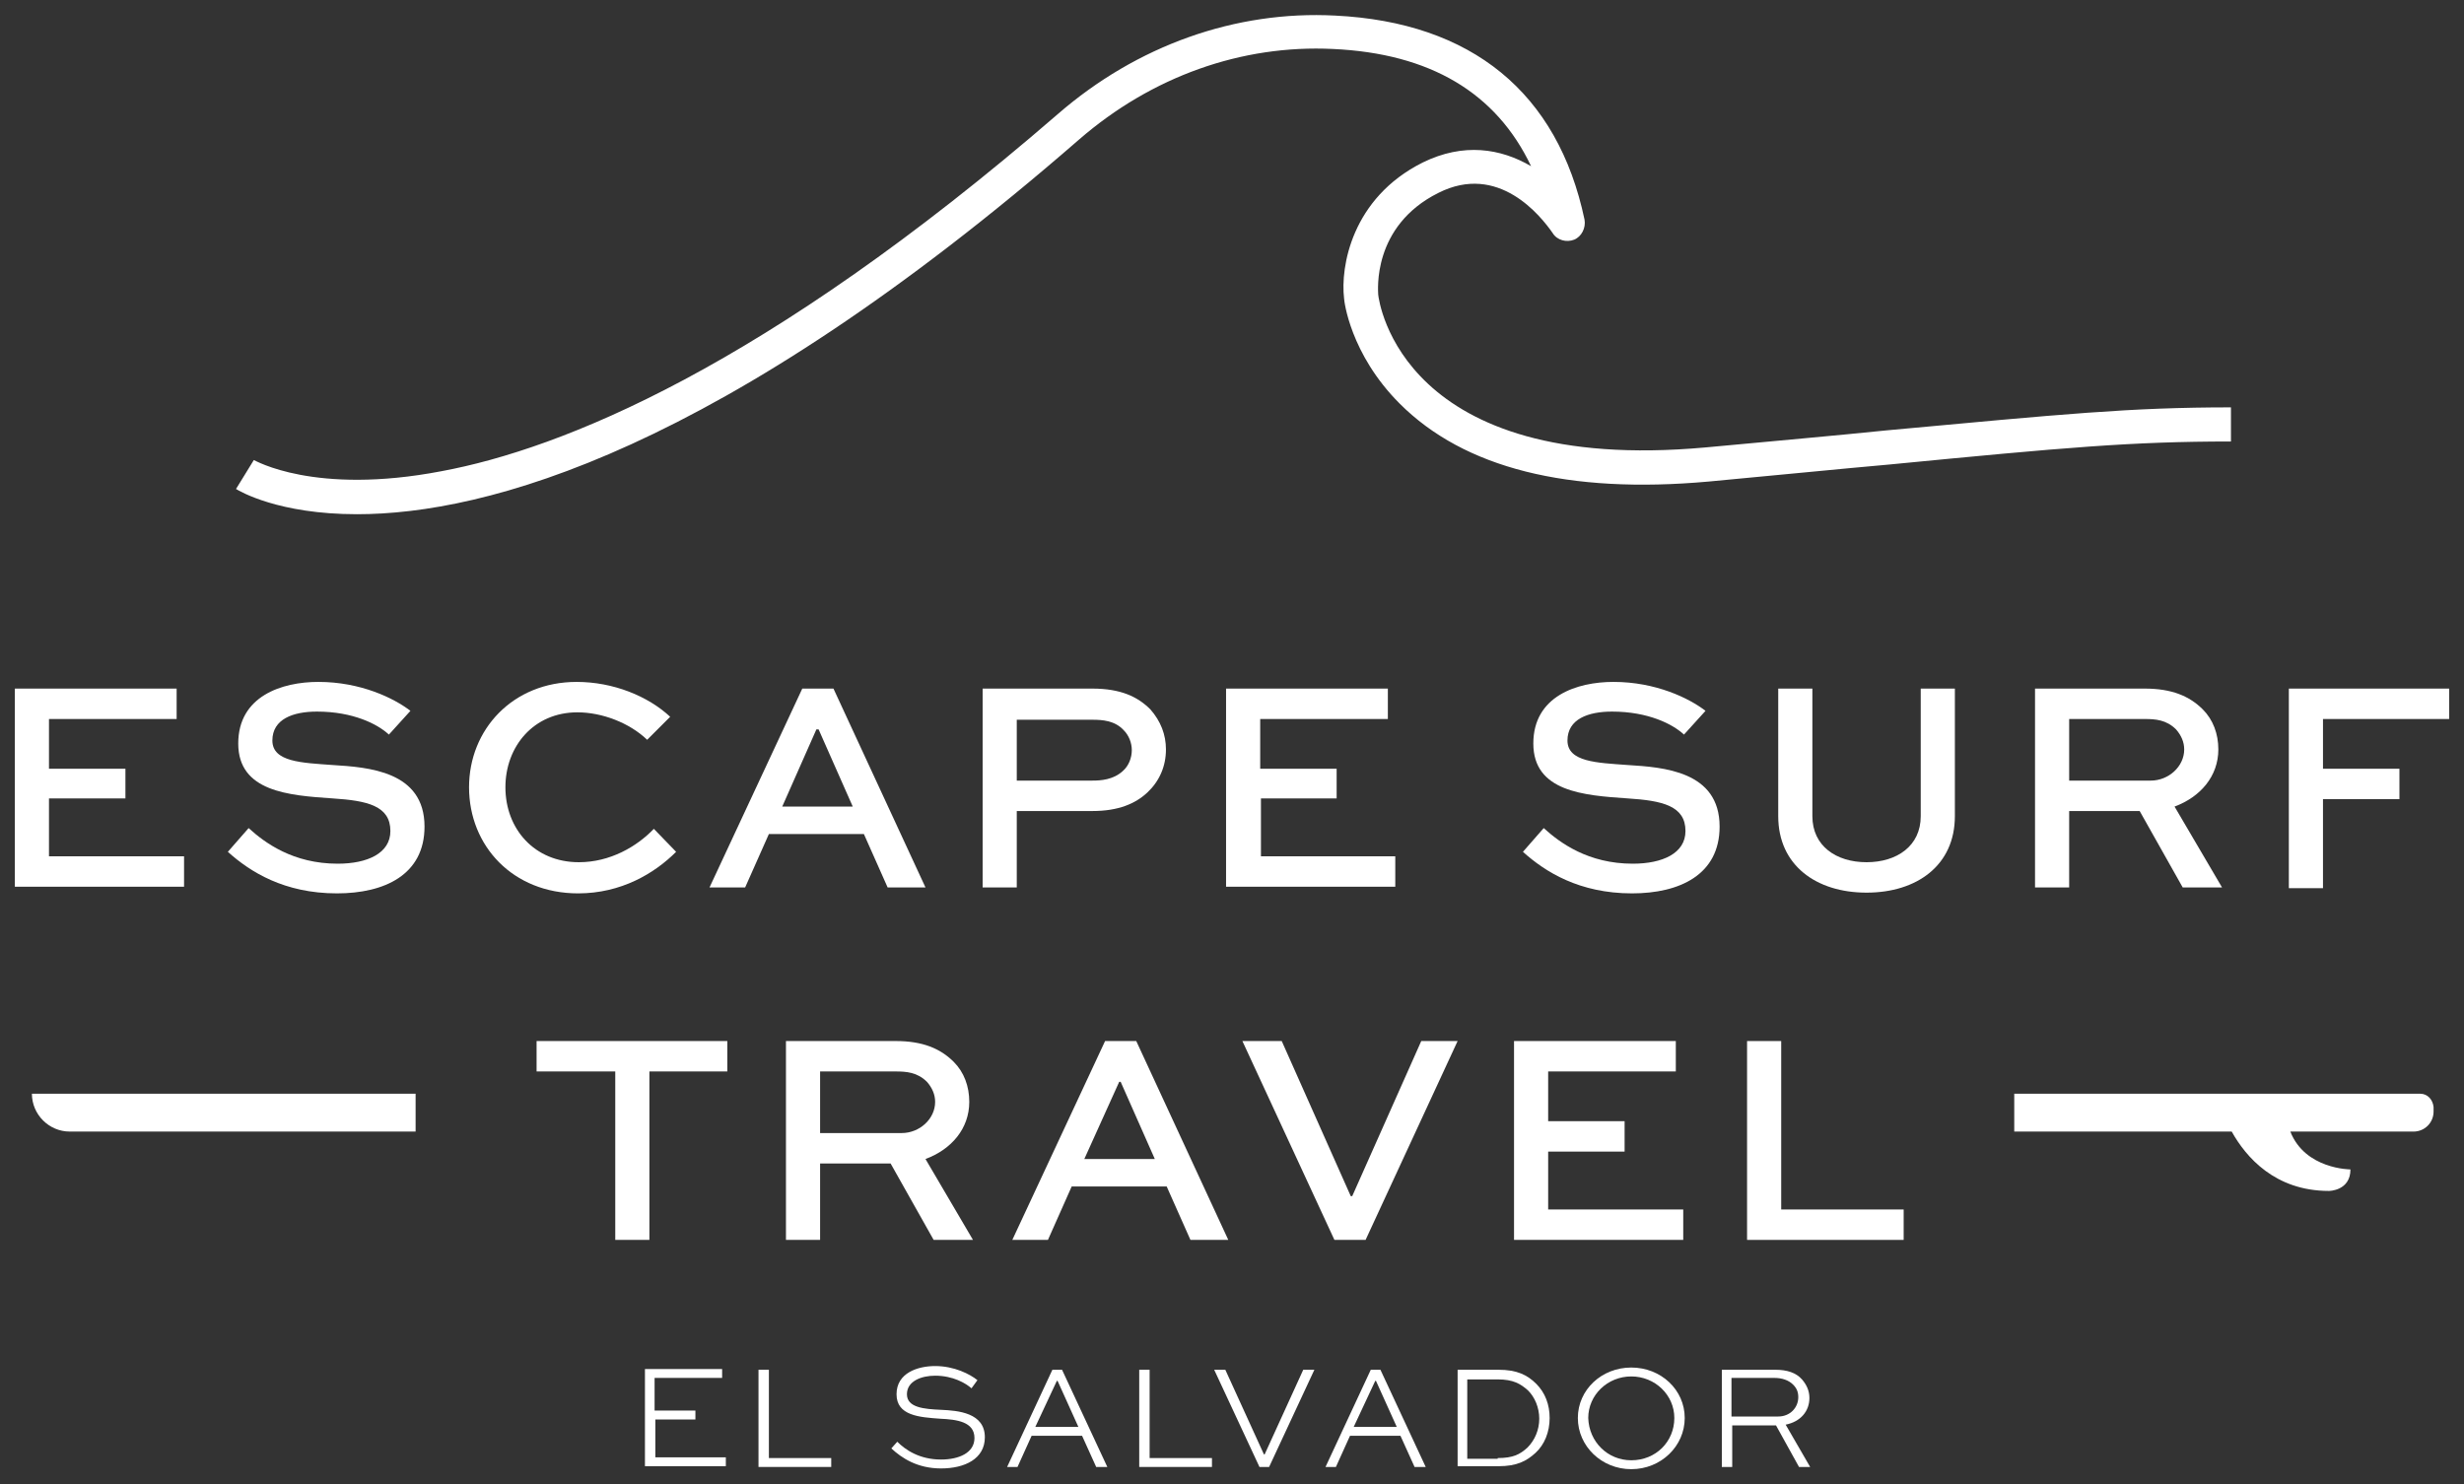 <?xml version="1.0" encoding="utf-8"?>
<!-- Generator: Adobe Illustrator 28.3.0, SVG Export Plug-In . SVG Version: 6.00 Build 0)  -->
<svg version="1.1" id="Layer_1" xmlns="http://www.w3.org/2000/svg" xmlns:xlink="http://www.w3.org/1999/xlink" x="0px" y="0px"
	 width="332px" height="200px" viewBox="0 0 332 200" enable-background="new 0 0 332 200" xml:space="preserve">
<rect x="0" y="0" width="332" height="200" fill="#333333" stroke="none"/>
<g>
	<g>
		<path fill="#FFFFFF" d="M326.1,147.4h-54.7v5.1h29.3c1.9,3.4,5.8,8,13.1,8c0,0,2.9,0,2.9-2.9c0,0-6.1,0-8.1-5.1h16.6
			c1.5,0,2.7-1.2,2.7-2.7v-0.6C327.8,148.2,327.1,147.4,326.1,147.4"/>
		<path fill="#FFFFFF" d="M4.3,147.4c0,2.8,2.3,5.1,5.1,5.1h46.6v-5.1H4.3z"/>
	</g>
	<g>
		<path fill="#FFFFFF" d="M16.9,107.6H6.6v7.8h18.2v4.1H2V92.8h21.8v4.1H6.6v6.7h10.3V107.6z"/>
		<path fill="#FFFFFF" d="M52.4,99c-1.5-1.4-4.8-3.1-9.7-3.1c-3.2,0-6,1-6,3.9c0,2.9,4,3,8.1,3.3c4.8,0.3,12.4,0.8,12.4,8.3
			c0,6.5-5.4,9-11.8,9c-7.1,0-11.7-2.9-14.7-5.6l2.8-3.2c2.2,2,6,4.8,12,4.8c4,0,7.1-1.4,7.1-4.4c0-3.4-3.1-4.1-7.8-4.4
			c-5.9-0.4-12.7-0.9-12.7-7.4c0-6.4,5.9-8.3,10.8-8.3c5.7,0,10.2,2.2,12.4,3.9L52.4,99z"/>
		<path fill="#FFFFFF" d="M91.1,114.8c-2.9,2.9-7.4,5.6-13.2,5.6c-8.8,0-14.7-6.4-14.7-14.3c0-7.8,5.9-14.2,14.5-14.2
			c4.9,0,9.6,1.9,12.6,4.7l-3.1,3.1c-2.4-2.3-6.1-3.7-9.4-3.7c-5.9,0-9.7,4.6-9.7,10.1c0,5.6,3.9,10.1,9.9,10.1
			c4.2,0,7.8-2.1,10.1-4.5L91.1,114.8z"/>
		<path fill="#FFFFFF" d="M108.1,92.8h4.2l12.4,26.8h-5.1l-3.2-7.2h-12.8l-3.2,7.2h-4.8L108.1,92.8z M105.4,108.7h9.5l-4.6-10.4H110
			L105.4,108.7z"/>
		<path fill="#FFFFFF" d="M132.4,119.6V92.8h14.8c3.8,0,6.1,1.1,7.8,2.8c1.4,1.6,2.1,3.4,2.1,5.4c0,2.3-0.9,4.3-2.5,5.8
			c-1.6,1.5-3.9,2.5-7.4,2.5H137v10.3H132.4z M137,96.9v8.3h10.2c1.1,0,2.8-0.1,4.1-1.3c0.8-0.7,1.2-1.8,1.2-2.8s-0.4-2-1.1-2.7
			c-1.2-1.3-2.9-1.4-4.2-1.4H137z"/>
		<path fill="#FFFFFF" d="M180.2,107.6h-10.3v7.8H188v4.1h-22.8V92.8H187v4.1h-17.2v6.7h10.3V107.6z"/>
		<path fill="#FFFFFF" d="M226.9,99c-1.5-1.4-4.8-3.1-9.7-3.1c-3.2,0-6,1-6,3.9c0,2.9,4,3,8.1,3.3c4.8,0.3,12.4,0.8,12.4,8.3
			c0,6.5-5.4,9-11.8,9c-7.1,0-11.7-2.9-14.7-5.6l2.8-3.2c2.2,2,6,4.8,12,4.8c4,0,7.1-1.4,7.1-4.4c0-3.4-3.1-4.1-7.8-4.4
			c-5.9-0.4-12.7-0.9-12.7-7.4c0-6.4,5.9-8.3,10.8-8.3c5.7,0,10.2,2.2,12.4,3.9L226.9,99z"/>
		<path fill="#FFFFFF" d="M263.4,92.8V110c0,6.6-5.1,10.3-11.9,10.3c-6.8,0-11.9-3.7-11.9-10.3V92.8h4.6V110c0,4,3.2,6.2,7.3,6.2
			c4.1,0,7.3-2.2,7.3-6.2V92.8H263.4z"/>
		<path fill="#FFFFFF" d="M274.2,119.6V92.8H289c3.6,0,6,1,7.8,2.8c1.4,1.4,2.1,3.3,2.1,5.4c0,3.6-2.4,6.4-5.9,7.7l6.4,10.9h-5.3
			l-5.8-10.3h-9.5v10.3H274.2z M278.8,96.9v8.3h11c2.4,0,4.5-1.9,4.5-4.2c0-1-0.4-1.9-1.1-2.7c-1.3-1.3-2.8-1.4-4.2-1.4H278.8z"/>
		<path fill="#FFFFFF" d="M308.4,119.6V92.8H330v4.1h-17v6.7h10.3v4.1H313v12H308.4z"/>
	</g>
	<g>
		<path fill="#FFFFFF" d="M72.3,140.3H98v4.1H87.5v22.7h-4.6v-22.7H72.3V140.3z"/>
		<path fill="#FFFFFF" d="M105.9,167.1v-26.8h14.8c3.6,0,6,1,7.8,2.8c1.4,1.4,2.1,3.3,2.1,5.4c0,3.6-2.4,6.4-5.9,7.7l6.4,10.9h-5.3
			l-5.8-10.3h-9.5v10.3H105.9z M110.5,144.4v8.3h11c2.4,0,4.5-1.9,4.5-4.2c0-1-0.4-1.9-1.1-2.7c-1.3-1.3-2.8-1.4-4.2-1.4H110.5z"/>
		<path fill="#FFFFFF" d="M148.9,140.3h4.2l12.4,26.8h-5.1l-3.2-7.2h-12.8l-3.2,7.2h-4.8L148.9,140.3z M146.1,156.2h9.5l-4.6-10.4
			h-0.2L146.1,156.2z"/>
		<path fill="#FFFFFF" d="M196.4,140.3L184,167.1h-4.2l-12.4-26.8h5.3l9.3,20.9h0.2l9.3-20.9H196.4z"/>
		<path fill="#FFFFFF" d="M218.9,155.2h-10.3v7.8h18.2v4.1H204v-26.8h21.8v4.1h-17.2v6.7h10.3V155.2z"/>
		<path fill="#FFFFFF" d="M240,140.3V163h16.5v4.1h-21.1v-26.8H240z"/>
	</g>
	<path fill="#FFFFFF" d="M48.1,69.3c-10.6,0-15.8-3.1-16.3-3.4l2.4-3.9c0.1,0,8.1,4.8,25.3,1.5c16.1-3,43.5-13.9,83-48.1
		c10.7-9.3,24-14,37.4-13.3c18.4,0.9,30,10.4,33.6,27.5c0.2,1.1-0.4,2.3-1.4,2.7c-1,0.4-2.3,0.1-2.9-0.9c-1.6-2.3-7.3-9.5-15.4-5.4
		c-9,4.5-8.1,13.3-8.1,13.7c0.1,1,3.2,24.3,44.1,20.6c9.6-0.9,17.6-1.6,24.4-2.3c23.9-2.2,32.8-3.1,46.4-3.1v4.6
		c-13.4,0-22.3,0.8-46,3.1c-6.8,0.6-14.7,1.4-24.4,2.3c-18.9,1.7-32.9-1.8-41.6-10.5c-6.7-6.7-7.5-13.9-7.5-14.2
		c-0.5-4.2,1-13.5,10.6-18.3c5.5-2.7,10.5-1.9,14.6,0.5c-4.7-9.9-13.6-15.2-26.7-15.8c-12.3-0.6-24.4,3.7-34.2,12.2
		C96.9,61,65.4,69.3,48.1,69.3z M213,28.9C213,28.9,213,28.9,213,28.9C213,28.9,213,28.9,213,28.9z"/>
	<g>
		<path fill="#FFFFFF" d="M93.8,191.3h-5.5v5.1h9.5v1.2H86.9v-13.1h10.4v1.2h-9.1v4.4h5.5V191.3z"/>
		<path fill="#FFFFFF" d="M103.6,184.6v11.9h8.4v1.2h-9.8v-13.1H103.6z"/>
		<path fill="#FFFFFF" d="M130.9,187.1c-0.8-0.7-2.5-1.7-4.9-1.7c-1.8,0-3.8,0.7-3.8,2.5s2.3,2,4.6,2.1c2.3,0.1,5.9,0.4,5.9,3.7
			c0,2.9-2.7,4.2-5.9,4.2c-3.2,0-5.3-1.4-6.7-2.7l0.8-0.9c1.1,1.1,3,2.4,5.9,2.4c2.4,0,4.5-0.9,4.5-2.9c0-2.2-2.4-2.5-4.6-2.6
			c-2.8-0.2-5.9-0.4-5.9-3.3c0-2.9,2.9-3.8,5.2-3.8c2.6,0,4.7,1.1,5.7,1.9L130.9,187.1z"/>
		<path fill="#FFFFFF" d="M135.7,197.7l6.1-13.1h1.3l6.1,13.1h-1.5l-1.9-4.2H139l-1.9,4.2H135.7z M139.5,192.3h5.8l-2.8-6.2h-0.1
			L139.5,192.3z"/>
		<path fill="#FFFFFF" d="M154.9,184.6v11.9h8.4v1.2h-9.8v-13.1H154.9z"/>
		<path fill="#FFFFFF" d="M177.1,184.6l-6.1,13.1h-1.3l-6.1-13.1h1.5l5.2,11.4h0.1l5.2-11.4H177.1z"/>
		<path fill="#FFFFFF" d="M178.6,197.7l6.1-13.1h1.3l6.1,13.1h-1.5l-1.9-4.2h-6.8l-1.9,4.2H178.6z M182.4,192.3h5.8l-2.8-6.2h-0.1
			L182.4,192.3z"/>
		<path fill="#FFFFFF" d="M196.4,197.7v-13.1h5.5c2.5,0,3.9,0.7,5.1,1.9c1.2,1.2,1.8,2.8,1.8,4.6c0,1.9-0.7,3.6-1.9,4.7
			c-1.2,1.1-2.5,1.8-5,1.8H196.4z M201.8,196.5c2.1,0,3-0.5,4-1.4c1-1,1.6-2.4,1.6-3.9c0-1.5-0.6-2.9-1.5-3.8c-1-0.9-2-1.5-4.1-1.5
			h-4.1v10.7H201.8z"/>
		<path fill="#FFFFFF" d="M219.8,184.3c4,0,7.2,3,7.2,6.8c0,3.8-3.2,6.9-7.2,6.9c-4,0-7.2-3.1-7.2-6.9
			C212.6,187.3,215.8,184.3,219.8,184.3z M219.8,196.8c3.3,0,5.8-2.5,5.8-5.7c0-3.1-2.6-5.6-5.8-5.6c-3.2,0-5.8,2.5-5.8,5.6
			C214.1,194.3,216.6,196.8,219.8,196.8z"/>
		<path fill="#FFFFFF" d="M232,197.7v-13.1h7.2c1.6,0,2.8,0.4,3.6,1.3c0.6,0.7,1,1.5,1,2.5c0,1.8-1.2,3.2-3.2,3.6l3.3,5.7h-1.5
			l-3.1-5.6h-5.9v5.6H232z M233.3,185.8v5.1h6.3c1.6,0,2.7-1.2,2.7-2.6c0-0.7-0.2-1.2-0.7-1.7c-0.6-0.6-1.5-0.9-2.5-0.9H233.3z"/>
	</g>
</g>
</svg>

